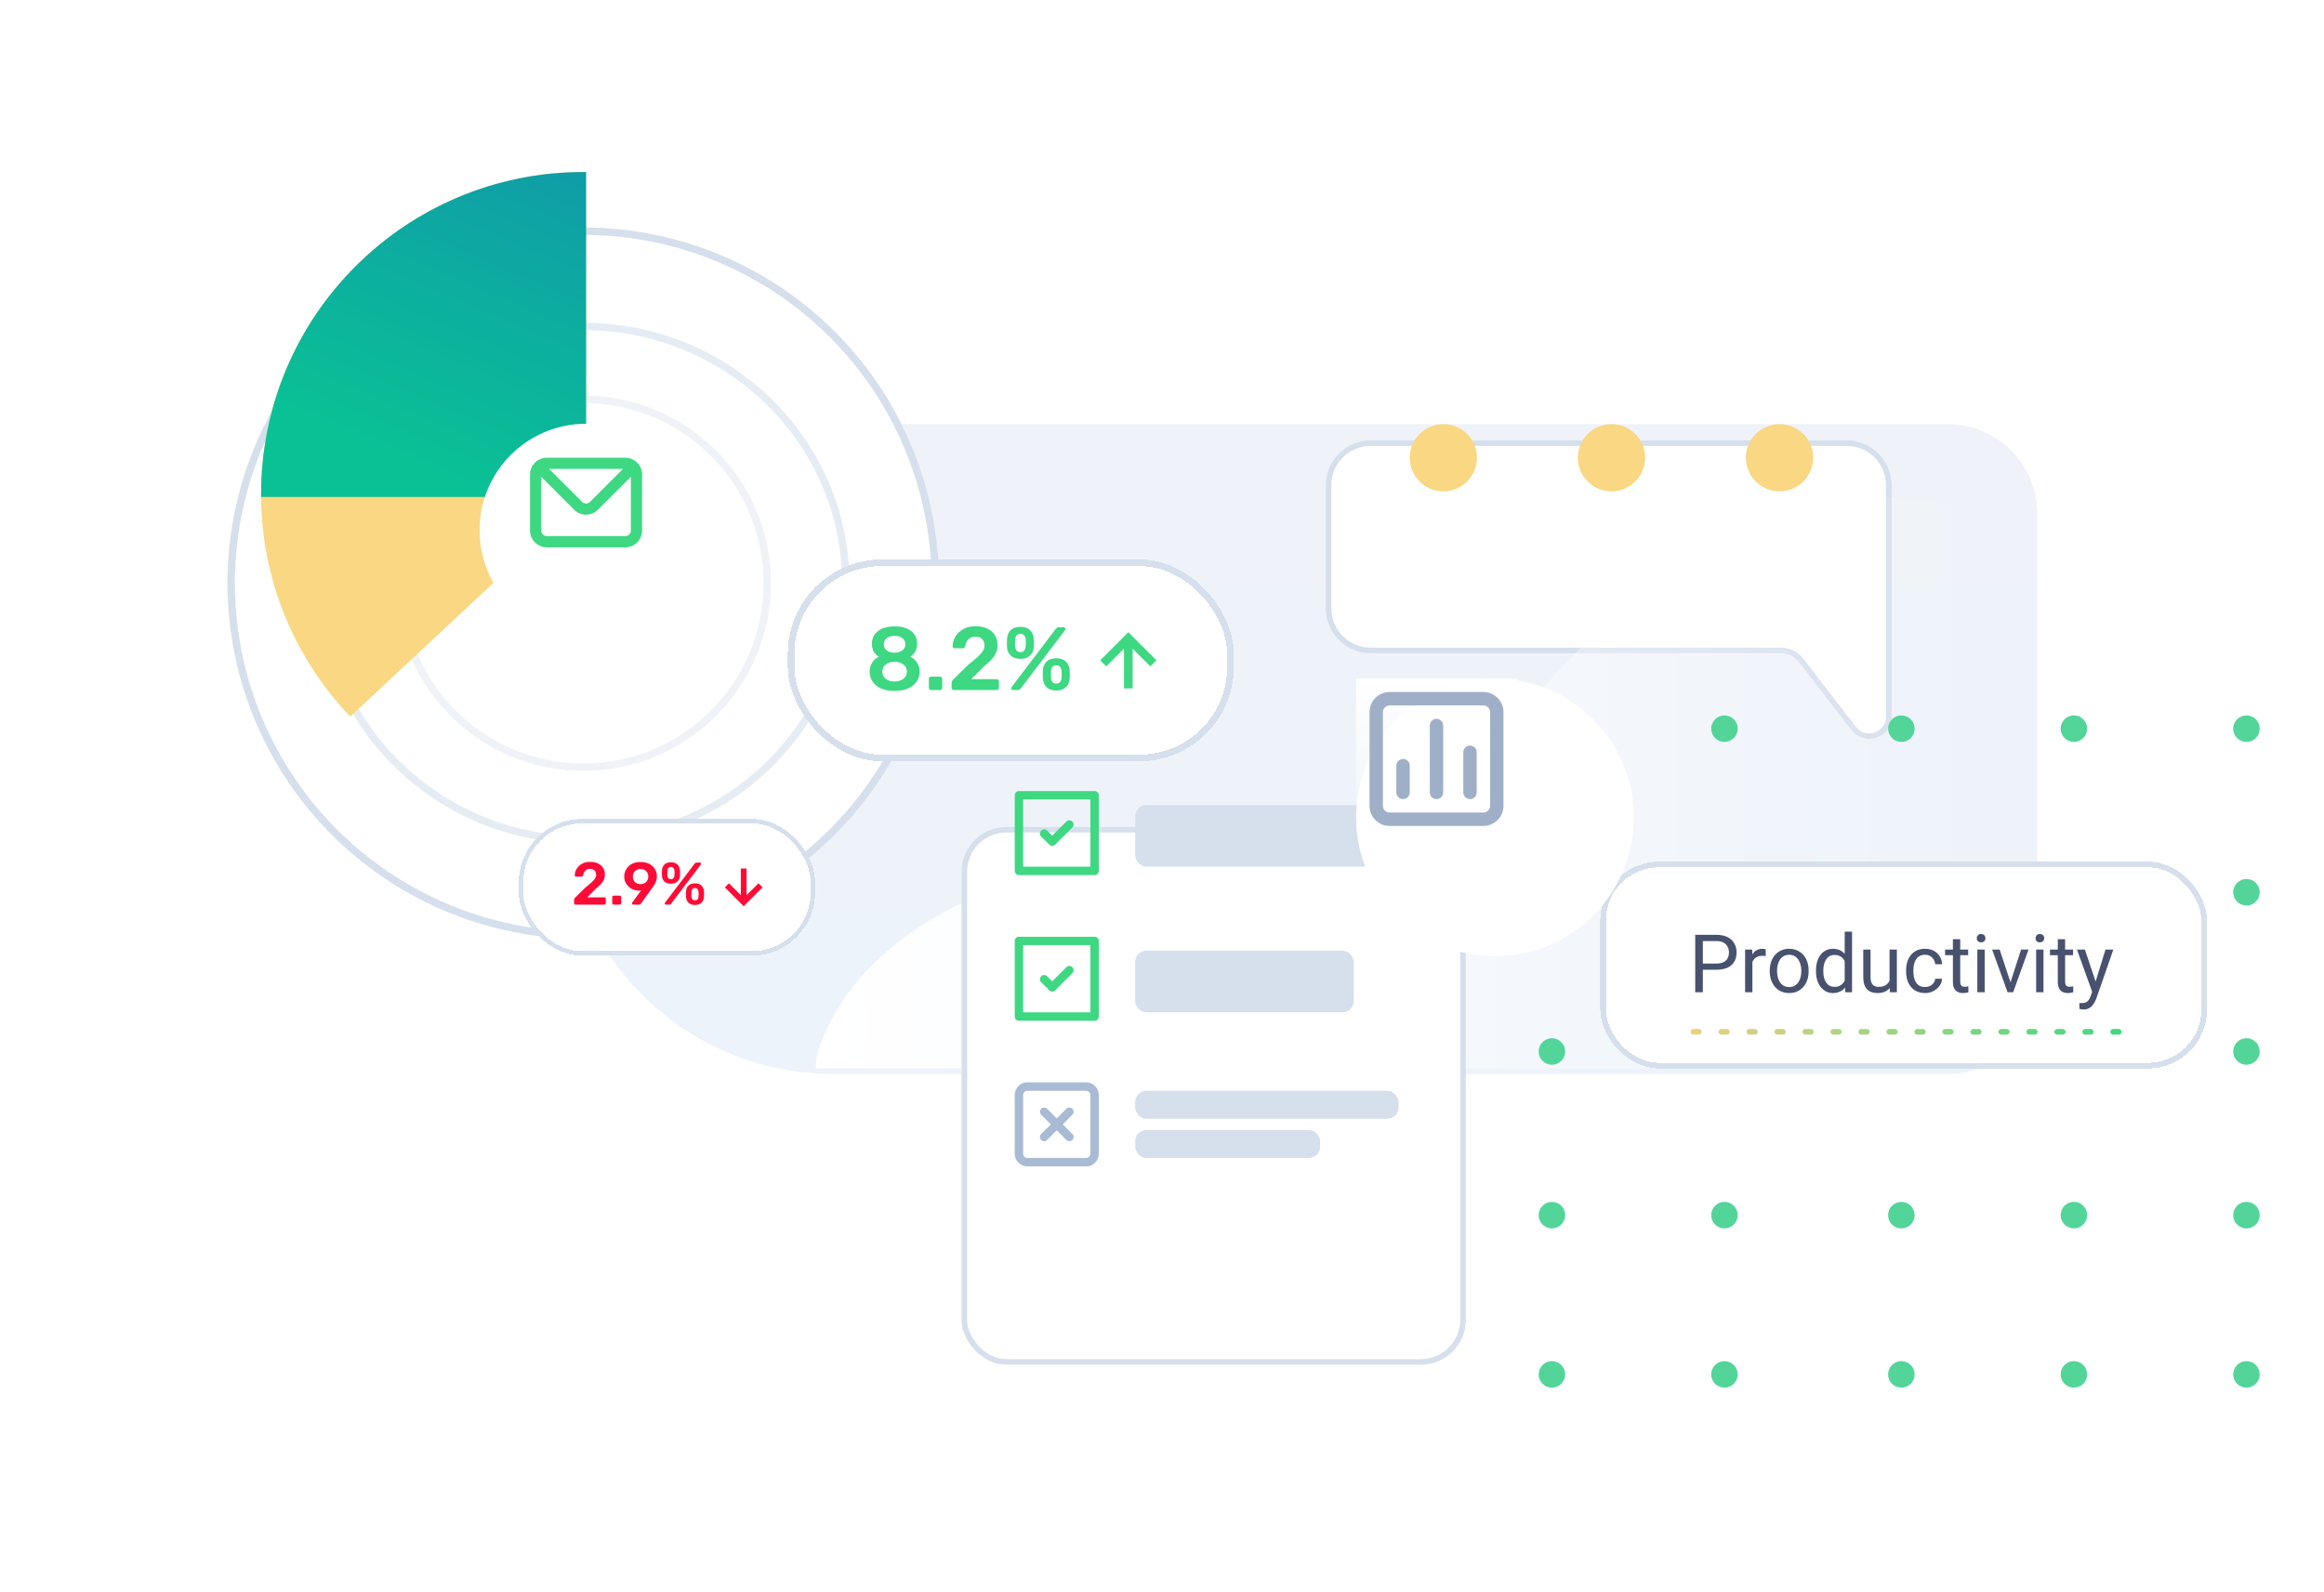 <svg width="470" height="322" viewBox="0 0 470 322" fill="none" xmlns="http://www.w3.org/2000/svg">
<path d="M113.992 103.924C113.992 93.911 122.11 85.793 132.124 85.793H393.896C403.91 85.793 412.028 93.911 412.028 103.924V199.114C412.028 209.128 403.91 217.246 393.896 217.246H168.387C138.345 217.246 113.992 192.893 113.992 162.852V103.924Z" fill="url(#paint0_linear_6129_24504)"/>
<g filter="url(#filter0_d_6129_24504)">
<circle cx="117.959" cy="99.959" r="71.959" fill="white"/>
<circle cx="117.959" cy="99.959" r="71.208" stroke="#D6DFEC" stroke-width="1.501"/>
</g>
<g opacity="0.6" filter="url(#filter1_d_6129_24504)">
<ellipse cx="117.961" cy="99.948" rx="53.828" ry="52.682" fill="white"/>
<path d="M171.037 99.948C171.037 128.614 147.289 151.88 117.961 151.88C88.632 151.88 64.883 128.614 64.883 99.948C64.883 71.282 88.632 48.016 117.961 48.016C147.289 48.016 171.037 71.282 171.037 99.948Z" stroke="#D6DFEC" stroke-width="1.501"/>
</g>
<g opacity="0.4" filter="url(#filter2_d_6129_24504)">
<circle cx="117.959" cy="99.959" r="37.963" fill="white"/>
<circle cx="117.959" cy="99.959" r="37.212" stroke="#D6DFEC" stroke-width="1.501"/>
</g>
<path d="M118.527 34.803V100.415L70.834 144.959C59.662 133.262 52.801 117.413 52.801 99.961C52.801 63.974 81.974 34.801 117.961 34.801C118.15 34.801 118.339 34.802 118.527 34.803Z" fill="#F9D783"/>
<path d="M118.527 34.803V100.527H52.803C52.802 100.339 52.801 100.15 52.801 99.961C52.801 63.974 81.974 34.801 117.961 34.801C118.15 34.801 118.339 34.802 118.527 34.803Z" fill="url(#paint1_linear_6129_24504)"/>
<g filter="url(#filter3_d_6129_24504)">
<path d="M382.564 80.128C382.564 75.121 378.505 71.062 373.498 71.062H277.175C272.168 71.062 268.109 75.121 268.109 80.128V105.059C268.109 110.066 272.168 114.125 277.175 114.125H360.176C361.579 114.125 362.903 114.774 363.762 115.884L374.446 129.695C377.09 133.113 382.564 131.243 382.564 126.921V80.128Z" fill="white"/>
<path d="M373.498 71.629C378.192 71.629 381.997 75.434 381.997 80.128V126.921C381.997 130.703 377.208 132.339 374.894 129.348L364.21 115.537C363.244 114.289 361.755 113.558 360.176 113.558H277.175C272.481 113.558 268.676 109.753 268.676 105.059V80.128C268.676 75.434 272.481 71.629 277.175 71.629H373.498Z" stroke="#D6DFEC" stroke-width="1.133"/>
</g>
<circle cx="291.905" cy="92.596" r="6.799" fill="#F9D783"/>
<circle cx="325.901" cy="92.596" r="6.799" fill="#F9D783"/>
<circle cx="359.897" cy="92.596" r="6.799" fill="#F9D783"/>
<g filter="url(#filter4_d_6129_24504)">
<rect x="104.926" y="154.922" width="59.92" height="27.637" rx="12.806" fill="white" shape-rendering="crispEdges"/>
<path d="M116.393 172.242C116.312 172.242 116.243 172.214 116.186 172.157C116.13 172.1 116.101 172.032 116.101 171.951V171.319C116.101 171.092 116.203 170.902 116.405 170.748L118.301 168.865C118.876 168.411 119.317 168.042 119.625 167.759C119.941 167.467 120.176 167.2 120.33 166.957C120.483 166.714 120.56 166.475 120.56 166.24C120.56 165.859 120.459 165.56 120.257 165.341C120.054 165.122 119.746 165.013 119.333 165.013C118.928 165.013 118.608 165.135 118.373 165.378C118.147 165.612 118.005 165.92 117.948 166.301C117.924 166.398 117.875 166.471 117.802 166.52C117.738 166.56 117.665 166.58 117.584 166.58H116.49C116.417 166.58 116.357 166.556 116.308 166.507C116.259 166.459 116.235 166.398 116.235 166.325C116.251 165.847 116.381 165.402 116.624 164.989C116.875 164.568 117.231 164.231 117.693 163.98C118.155 163.721 118.697 163.592 119.321 163.592C119.969 163.592 120.52 163.705 120.974 163.932C121.427 164.15 121.767 164.454 121.994 164.843C122.221 165.232 122.334 165.673 122.334 166.167C122.334 166.71 122.18 167.204 121.873 167.65C121.573 168.087 121.103 168.557 120.463 169.059L118.774 170.772H122.213C122.302 170.772 122.375 170.8 122.431 170.857C122.488 170.914 122.517 170.987 122.517 171.076V171.951C122.517 172.04 122.488 172.113 122.431 172.169C122.375 172.218 122.302 172.242 122.213 172.242H116.393ZM124.11 172.242C124.029 172.242 123.96 172.214 123.903 172.157C123.846 172.1 123.818 172.032 123.818 171.951V170.723C123.818 170.642 123.846 170.574 123.903 170.517C123.96 170.46 124.029 170.432 124.11 170.432H125.337C125.418 170.432 125.487 170.46 125.543 170.517C125.6 170.574 125.628 170.642 125.628 170.723V171.951C125.628 172.032 125.6 172.1 125.543 172.157C125.495 172.214 125.426 172.242 125.337 172.242H124.11ZM128.065 172.242C127.992 172.242 127.931 172.218 127.883 172.169C127.834 172.113 127.81 172.048 127.81 171.975C127.81 171.926 127.83 171.874 127.871 171.817L129.657 169.363C129.519 169.395 129.349 169.411 129.146 169.411C128.612 169.395 128.122 169.261 127.676 169.01C127.239 168.751 126.891 168.411 126.631 167.99C126.372 167.56 126.243 167.087 126.243 166.568C126.243 166.058 126.368 165.58 126.619 165.135C126.87 164.681 127.243 164.316 127.737 164.041C128.231 163.758 128.826 163.616 129.523 163.616C130.228 163.616 130.831 163.749 131.333 164.017C131.836 164.276 132.212 164.628 132.463 165.074C132.723 165.511 132.852 165.993 132.852 166.52C132.852 166.852 132.799 167.164 132.694 167.455C132.589 167.747 132.467 168.002 132.33 168.221C132.2 168.431 132.014 168.707 131.771 169.047L129.645 171.999C129.58 172.08 129.519 172.141 129.462 172.181C129.406 172.222 129.329 172.242 129.231 172.242H128.065ZM129.535 168.099C129.981 168.099 130.353 167.961 130.653 167.686C130.953 167.403 131.103 167.03 131.103 166.568C131.103 166.098 130.953 165.726 130.653 165.45C130.353 165.167 129.981 165.025 129.535 165.025C129.098 165.025 128.729 165.167 128.43 165.45C128.13 165.726 127.98 166.098 127.98 166.568C127.98 167.03 128.126 167.403 128.417 167.686C128.717 167.961 129.09 168.099 129.535 168.099ZM135.685 168.014C135.15 168.014 134.721 167.872 134.397 167.589C134.081 167.305 133.907 166.921 133.875 166.435C133.867 166.297 133.863 166.115 133.863 165.888C133.863 165.645 133.867 165.45 133.875 165.305C133.907 164.802 134.077 164.406 134.385 164.114C134.693 163.822 135.126 163.677 135.685 163.677C136.244 163.677 136.677 163.822 136.985 164.114C137.301 164.406 137.475 164.802 137.508 165.305C137.524 165.596 137.532 165.791 137.532 165.888C137.532 165.977 137.524 166.159 137.508 166.435C137.475 166.921 137.297 167.305 136.973 167.589C136.657 167.872 136.228 168.014 135.685 168.014ZM134.701 172.242C134.62 172.242 134.555 172.222 134.507 172.181C134.458 172.133 134.434 172.072 134.434 171.999C134.434 171.951 134.45 171.906 134.482 171.866L140.472 163.968C140.537 163.887 140.598 163.83 140.654 163.798C140.711 163.758 140.792 163.737 140.897 163.737H141.541C141.622 163.737 141.683 163.762 141.723 163.81C141.772 163.851 141.796 163.907 141.796 163.98C141.796 164.029 141.78 164.073 141.748 164.114L135.758 172.011C135.693 172.092 135.632 172.153 135.576 172.194C135.519 172.226 135.442 172.242 135.345 172.242H134.701ZM135.685 167.103C135.92 167.103 136.09 167.034 136.195 166.896C136.309 166.759 136.378 166.584 136.402 166.374C136.418 166.098 136.426 165.928 136.426 165.864C136.426 165.774 136.418 165.608 136.402 165.365C136.386 165.155 136.321 164.981 136.207 164.843C136.094 164.697 135.92 164.624 135.685 164.624C135.458 164.624 135.288 164.697 135.175 164.843C135.061 164.981 134.997 165.155 134.98 165.365C134.972 165.487 134.968 165.653 134.968 165.864C134.968 166.066 134.972 166.236 134.98 166.374C134.997 166.576 135.057 166.75 135.163 166.896C135.276 167.034 135.45 167.103 135.685 167.103ZM140.545 172.315C140.01 172.315 139.581 172.169 139.257 171.878C138.941 171.578 138.767 171.181 138.735 170.687C138.727 170.549 138.722 170.367 138.722 170.14C138.722 169.905 138.727 169.715 138.735 169.569C138.767 169.067 138.937 168.67 139.245 168.379C139.553 168.087 139.986 167.941 140.545 167.941C141.112 167.941 141.549 168.087 141.857 168.379C142.165 168.67 142.335 169.067 142.367 169.569C142.384 169.861 142.392 170.051 142.392 170.14C142.392 170.229 142.384 170.412 142.367 170.687C142.335 171.181 142.157 171.578 141.833 171.878C141.517 172.169 141.088 172.315 140.545 172.315ZM140.545 171.367C140.788 171.367 140.962 171.299 141.067 171.161C141.181 171.015 141.246 170.841 141.262 170.638C141.278 170.363 141.286 170.189 141.286 170.116C141.286 170.035 141.278 169.873 141.262 169.63C141.246 169.419 141.181 169.245 141.067 169.108C140.954 168.962 140.78 168.889 140.545 168.889C140.318 168.889 140.148 168.962 140.035 169.108C139.921 169.245 139.856 169.419 139.84 169.63C139.832 169.751 139.828 169.913 139.828 170.116C139.828 170.327 139.832 170.501 139.84 170.638C139.856 170.841 139.917 171.015 140.023 171.161C140.136 171.299 140.31 171.367 140.545 171.367Z" fill="#FF0B37"/>
<g clip-path="url(#clip0_6129_24504)">
<path fill-rule="evenodd" clip-rule="evenodd" d="M149.82 170.327L147.42 167.926L146.594 168.752L150.404 172.563L154.215 168.752L153.389 167.926L150.988 170.327L150.988 164.941H149.82L149.82 170.327Z" fill="#FF0B37"/>
</g>
<rect x="105.374" y="155.37" width="59.025" height="26.741" rx="12.358" stroke="#D6DFEC" stroke-width="0.896" shape-rendering="crispEdges"/>
</g>
<g filter="url(#filter5_d_6129_24504)">
<rect x="159.32" y="97.125" width="90.205" height="40.825" rx="19.11" fill="white" shape-rendering="crispEdges"/>
<path d="M180.916 123.72C179.864 123.72 178.958 123.557 178.196 123.231C177.447 122.892 176.873 122.427 176.474 121.835C176.075 121.242 175.875 120.566 175.875 119.804C175.875 119.127 176.039 118.529 176.365 118.009C176.703 117.477 177.157 117.072 177.725 116.794C177.277 116.516 176.933 116.16 176.691 115.724C176.449 115.277 176.329 114.769 176.329 114.201C176.329 113.138 176.727 112.285 177.525 111.645C178.335 110.992 179.465 110.666 180.916 110.666C182.366 110.666 183.491 110.986 184.288 111.627C185.086 112.267 185.485 113.12 185.485 114.183C185.485 114.751 185.364 115.259 185.122 115.706C184.893 116.141 184.554 116.504 184.107 116.794C184.687 117.072 185.14 117.477 185.467 118.009C185.805 118.529 185.975 119.133 185.975 119.822C185.975 120.584 185.775 121.261 185.376 121.853C184.977 122.433 184.397 122.892 183.636 123.231C182.874 123.557 181.967 123.72 180.916 123.72ZM180.916 115.996C181.544 115.984 182.064 115.827 182.475 115.525C182.898 115.211 183.11 114.8 183.11 114.292C183.11 113.772 182.904 113.355 182.493 113.041C182.082 112.727 181.557 112.57 180.916 112.57C180.287 112.57 179.768 112.727 179.357 113.041C178.946 113.355 178.74 113.772 178.74 114.292C178.74 114.812 178.946 115.229 179.357 115.543C179.768 115.845 180.287 115.996 180.916 115.996ZM180.916 121.817C181.629 121.817 182.221 121.635 182.693 121.273C183.176 120.91 183.418 120.426 183.418 119.822C183.418 119.218 183.176 118.734 182.693 118.372C182.221 118.009 181.629 117.828 180.916 117.828C180.203 117.828 179.61 118.009 179.139 118.372C178.668 118.722 178.432 119.206 178.432 119.822C178.432 120.426 178.668 120.91 179.139 121.273C179.61 121.635 180.203 121.817 180.916 121.817ZM188.284 123.539C188.163 123.539 188.061 123.497 187.976 123.412C187.891 123.328 187.849 123.225 187.849 123.104V121.273C187.849 121.152 187.891 121.049 187.976 120.964C188.061 120.88 188.163 120.837 188.284 120.837H190.116C190.236 120.837 190.339 120.88 190.424 120.964C190.508 121.049 190.551 121.152 190.551 121.273V123.104C190.551 123.225 190.508 123.328 190.424 123.412C190.351 123.497 190.249 123.539 190.116 123.539H188.284ZM192.882 123.539C192.761 123.539 192.658 123.497 192.573 123.412C192.489 123.328 192.446 123.225 192.446 123.104V122.161C192.446 121.823 192.598 121.539 192.9 121.309L195.728 118.499C196.586 117.822 197.245 117.272 197.705 116.849C198.176 116.413 198.527 116.015 198.756 115.652C198.986 115.289 199.101 114.933 199.101 114.582C199.101 114.014 198.95 113.567 198.647 113.24C198.345 112.914 197.886 112.751 197.269 112.751C196.665 112.751 196.188 112.932 195.837 113.295C195.499 113.645 195.287 114.105 195.202 114.673C195.166 114.818 195.094 114.927 194.985 114.999C194.888 115.06 194.779 115.09 194.658 115.09H193.027C192.918 115.09 192.827 115.054 192.755 114.981C192.682 114.908 192.646 114.818 192.646 114.709C192.67 113.996 192.863 113.331 193.226 112.715C193.601 112.086 194.133 111.584 194.822 111.21C195.511 110.823 196.321 110.629 197.251 110.629C198.218 110.629 199.04 110.799 199.717 111.137C200.394 111.464 200.902 111.917 201.24 112.497C201.579 113.077 201.748 113.736 201.748 114.473C201.748 115.283 201.518 116.021 201.059 116.685C200.612 117.338 199.911 118.039 198.956 118.789L196.435 121.345H201.567C201.7 121.345 201.808 121.387 201.893 121.472C201.978 121.557 202.02 121.665 202.02 121.798V123.104C202.02 123.237 201.978 123.346 201.893 123.43C201.808 123.503 201.7 123.539 201.567 123.539H192.882ZM206.355 117.229C205.558 117.229 204.917 117.018 204.433 116.595C203.962 116.172 203.702 115.597 203.654 114.872C203.642 114.667 203.636 114.395 203.636 114.056C203.636 113.694 203.642 113.404 203.654 113.186C203.702 112.437 203.956 111.844 204.415 111.409C204.875 110.974 205.521 110.756 206.355 110.756C207.189 110.756 207.836 110.974 208.295 111.409C208.767 111.844 209.027 112.437 209.075 113.186C209.099 113.621 209.111 113.911 209.111 114.056C209.111 114.189 209.099 114.461 209.075 114.872C209.027 115.597 208.761 116.172 208.277 116.595C207.806 117.018 207.165 117.229 206.355 117.229ZM204.887 123.539C204.766 123.539 204.669 123.509 204.597 123.448C204.524 123.376 204.488 123.285 204.488 123.176C204.488 123.104 204.512 123.037 204.56 122.977L213.499 111.192C213.596 111.071 213.687 110.986 213.771 110.938C213.856 110.877 213.977 110.847 214.134 110.847H215.095C215.216 110.847 215.306 110.883 215.367 110.956C215.439 111.016 215.476 111.101 215.476 111.21C215.476 111.282 215.451 111.349 215.403 111.409L206.464 123.195C206.367 123.315 206.277 123.406 206.192 123.467C206.108 123.515 205.993 123.539 205.848 123.539H204.887ZM206.355 115.869C206.706 115.869 206.96 115.767 207.117 115.561C207.286 115.356 207.389 115.096 207.425 114.782C207.449 114.371 207.461 114.117 207.461 114.02C207.461 113.887 207.449 113.639 207.425 113.277C207.401 112.962 207.304 112.703 207.135 112.497C206.966 112.279 206.706 112.171 206.355 112.171C206.017 112.171 205.763 112.279 205.594 112.497C205.425 112.703 205.328 112.962 205.304 113.277C205.292 113.458 205.286 113.706 205.286 114.02C205.286 114.322 205.292 114.576 205.304 114.782C205.328 115.084 205.419 115.344 205.576 115.561C205.745 115.767 206.005 115.869 206.355 115.869ZM213.608 123.648C212.81 123.648 212.17 123.43 211.686 122.995C211.215 122.548 210.955 121.956 210.906 121.218C210.894 121.013 210.888 120.741 210.888 120.402C210.888 120.052 210.894 119.768 210.906 119.55C210.955 118.801 211.209 118.208 211.668 117.773C212.127 117.338 212.774 117.121 213.608 117.121C214.454 117.121 215.107 117.338 215.566 117.773C216.026 118.208 216.279 118.801 216.328 119.55C216.352 119.985 216.364 120.269 216.364 120.402C216.364 120.535 216.352 120.807 216.328 121.218C216.279 121.956 216.013 122.548 215.53 122.995C215.058 123.43 214.418 123.648 213.608 123.648ZM213.608 122.234C213.971 122.234 214.23 122.131 214.388 121.925C214.557 121.708 214.654 121.448 214.678 121.146C214.702 120.735 214.714 120.475 214.714 120.366C214.714 120.245 214.702 120.003 214.678 119.641C214.654 119.327 214.557 119.067 214.388 118.861C214.218 118.644 213.959 118.535 213.608 118.535C213.27 118.535 213.016 118.644 212.846 118.861C212.677 119.067 212.581 119.327 212.556 119.641C212.544 119.822 212.538 120.064 212.538 120.366C212.538 120.68 212.544 120.94 212.556 121.146C212.581 121.448 212.671 121.708 212.828 121.925C212.998 122.131 213.257 122.234 213.608 122.234Z" fill="#3DD881"/>
<g clip-path="url(#clip1_6129_24504)">
<path fill-rule="evenodd" clip-rule="evenodd" d="M227.315 115.178L223.732 118.76L222.5 117.528L228.187 111.841L233.874 117.528L232.641 118.76L229.058 115.178L229.058 123.215H227.315L227.315 115.178Z" fill="#3DD881"/>
</g>
<rect x="159.989" y="97.793" width="88.868" height="39.488" rx="18.442" stroke="#D6DFEC" stroke-width="1.337" shape-rendering="crispEdges"/>
</g>
<path d="M164.992 216.115L401.83 216.115L401.83 104.041C389.215 100.115 375.079 99.258 362.231 102.6C341.579 107.975 327.699 122.423 314.989 135.982C302.278 149.542 287.898 163.821 266.983 168.558C258.964 170.382 250.516 170.628 242.205 171.294C223.276 172.835 204.18 176.819 189.007 185.6C179.945 190.848 172.534 197.947 168.307 206.035C166.721 209.076 164.891 212.769 164.992 216.115Z" fill="url(#paint2_linear_6129_24504)"/>
<g filter="url(#filter6_d_6129_24504)">
<rect x="194.453" y="149.254" width="101.989" height="108.789" rx="9.066" fill="white"/>
<rect x="195.02" y="149.821" width="100.856" height="107.655" rx="8.499" stroke="#D6DFEC" stroke-width="1.133"/>
</g>
<rect x="229.582" y="162.852" width="53.261" height="12.465" rx="2.266" fill="#D6DFEC"/>
<path d="M212.197 170.856C212.276 170.936 212.37 170.999 212.473 171.042C212.577 171.085 212.688 171.107 212.8 171.107C212.912 171.107 213.023 171.085 213.127 171.042C213.23 170.999 213.324 170.936 213.403 170.856L216.871 167.388C217.031 167.228 217.121 167.011 217.121 166.785C217.121 166.558 217.031 166.341 216.871 166.181C216.711 166.021 216.494 165.931 216.268 165.931C216.041 165.931 215.824 166.021 215.664 166.181L212.8 169.054L211.772 168.017C211.612 167.857 211.394 167.767 211.168 167.767C210.942 167.767 210.725 167.857 210.565 168.017C210.405 168.177 210.315 168.394 210.315 168.621C210.315 168.847 210.405 169.064 210.565 169.224L212.197 170.856ZM221.367 160.02H206.069C205.843 160.02 205.627 160.109 205.468 160.268C205.308 160.428 205.219 160.644 205.219 160.869V176.168C205.219 176.393 205.308 176.609 205.468 176.769C205.627 176.928 205.843 177.018 206.069 177.018H221.367C221.592 177.018 221.809 176.928 221.968 176.769C222.127 176.609 222.217 176.393 222.217 176.168V160.869C222.217 160.644 222.127 160.428 221.968 160.268C221.809 160.109 221.592 160.02 221.367 160.02ZM220.517 175.318H206.919V161.719H220.517V175.318Z" fill="#3DD881"/>
<rect x="229.582" y="192.316" width="44.195" height="12.465" rx="2.266" fill="#D6DFEC"/>
<rect x="229.582" y="220.645" width="53.261" height="5.666" rx="2.266" fill="#D6DFEC"/>
<rect x="229.582" y="228.578" width="37.396" height="5.666" rx="2.266" fill="#D6DFEC"/>
<path d="M212.197 200.325C212.276 200.404 212.37 200.468 212.473 200.511C212.577 200.554 212.688 200.576 212.8 200.576C212.912 200.576 213.023 200.554 213.127 200.511C213.23 200.468 213.324 200.404 213.403 200.325L216.871 196.857C217.031 196.697 217.121 196.48 217.121 196.254C217.121 196.027 217.031 195.81 216.871 195.65C216.711 195.49 216.494 195.4 216.268 195.4C216.041 195.4 215.824 195.49 215.664 195.65L212.8 198.523L211.772 197.486C211.612 197.326 211.394 197.236 211.168 197.236C210.942 197.236 210.725 197.326 210.565 197.486C210.405 197.646 210.315 197.863 210.315 198.089C210.315 198.316 210.405 198.533 210.565 198.693L212.197 200.325ZM221.367 189.488H206.069C205.843 189.488 205.627 189.578 205.468 189.737C205.308 189.897 205.219 190.113 205.219 190.338V205.637C205.219 205.862 205.308 206.078 205.468 206.238C205.627 206.397 205.843 206.487 206.069 206.487H221.367C221.592 206.487 221.809 206.397 221.968 206.238C222.127 206.078 222.217 205.862 222.217 205.637V190.338C222.217 190.113 222.127 189.897 221.968 189.737C221.809 189.578 221.592 189.488 221.367 189.488ZM220.517 204.787H206.919V191.188H220.517V204.787Z" fill="#3DD881"/>
<path d="M216.871 224.291C216.792 224.212 216.698 224.148 216.594 224.105C216.491 224.062 216.38 224.04 216.268 224.04C216.155 224.04 216.044 224.062 215.941 224.105C215.837 224.148 215.743 224.212 215.664 224.291L213.718 226.246L211.772 224.291C211.612 224.131 211.394 224.041 211.168 224.041C210.942 224.041 210.725 224.131 210.565 224.291C210.405 224.451 210.315 224.668 210.315 224.895C210.315 225.121 210.405 225.338 210.565 225.498L212.519 227.444L210.565 229.391C210.485 229.47 210.422 229.564 210.379 229.667C210.336 229.771 210.313 229.882 210.313 229.994C210.313 230.106 210.336 230.217 210.379 230.321C210.422 230.425 210.485 230.519 210.565 230.598C210.644 230.677 210.738 230.74 210.841 230.784C210.945 230.827 211.056 230.849 211.168 230.849C211.28 230.849 211.391 230.827 211.495 230.784C211.599 230.74 211.693 230.677 211.772 230.598L213.718 228.643L215.664 230.598C215.743 230.677 215.837 230.74 215.941 230.784C216.044 230.827 216.155 230.849 216.268 230.849C216.38 230.849 216.491 230.827 216.594 230.784C216.698 230.74 216.792 230.677 216.871 230.598C216.951 230.519 217.014 230.425 217.057 230.321C217.1 230.217 217.122 230.106 217.122 229.994C217.122 229.882 217.1 229.771 217.057 229.667C217.014 229.564 216.951 229.47 216.871 229.391L214.916 227.444L216.871 225.498C216.951 225.419 217.014 225.325 217.057 225.222C217.1 225.118 217.122 225.007 217.122 224.895C217.122 224.782 217.1 224.671 217.057 224.568C217.014 224.464 216.951 224.37 216.871 224.291ZM219.667 218.945H207.768C207.092 218.945 206.444 219.214 205.966 219.692C205.487 220.17 205.219 220.819 205.219 221.495V233.394C205.219 234.07 205.487 234.719 205.966 235.197C206.444 235.675 207.092 235.944 207.768 235.944H219.667C220.343 235.944 220.992 235.675 221.47 235.197C221.948 234.719 222.217 234.07 222.217 233.394V221.495C222.217 220.819 221.948 220.17 221.47 219.692C220.992 219.214 220.343 218.945 219.667 218.945ZM220.517 233.394C220.517 233.619 220.428 233.835 220.268 233.995C220.109 234.154 219.893 234.244 219.667 234.244H207.768C207.543 234.244 207.327 234.154 207.168 233.995C207.008 233.835 206.919 233.619 206.919 233.394V221.495C206.919 221.27 207.008 221.053 207.168 220.894C207.327 220.735 207.543 220.645 207.768 220.645H219.667C219.893 220.645 220.109 220.735 220.268 220.894C220.428 221.053 220.517 221.27 220.517 221.495V233.394Z" fill="#A8BAD4"/>
<g filter="url(#filter7_d_6129_24504)">
<circle cx="118.523" cy="100.523" r="21.531" fill="white"/>
</g>
<path d="M126.456 92.59H110.591C109.689 92.59 108.825 92.948 108.187 93.586C107.55 94.223 107.191 95.088 107.191 95.99V107.322C107.191 108.223 107.55 109.088 108.187 109.726C108.825 110.363 109.689 110.721 110.591 110.721H126.456C127.358 110.721 128.222 110.363 128.86 109.726C129.498 109.088 129.856 108.223 129.856 107.322V95.99C129.856 95.088 129.498 94.223 128.86 93.586C128.222 92.948 127.358 92.59 126.456 92.59ZM125.991 94.856L119.328 101.52C119.223 101.626 119.097 101.71 118.959 101.768C118.821 101.825 118.673 101.855 118.524 101.855C118.374 101.855 118.226 101.825 118.088 101.768C117.95 101.71 117.824 101.626 117.719 101.52L111.056 94.856H125.991ZM127.589 107.322C127.589 107.622 127.47 107.91 127.257 108.123C127.045 108.335 126.757 108.455 126.456 108.455H110.591C110.291 108.455 110.002 108.335 109.79 108.123C109.577 107.91 109.458 107.622 109.458 107.322V96.454L116.121 103.117C116.759 103.754 117.623 104.112 118.524 104.112C119.424 104.112 120.289 103.754 120.926 103.117L127.589 96.454V107.322Z" fill="#3DD881"/>
<path fill-rule="evenodd" clip-rule="evenodd" d="M316.54 147.403C316.54 145.92 315.337 144.719 313.857 144.719C312.375 144.719 311.172 145.92 311.172 147.403C311.172 148.885 312.375 150.086 313.857 150.086C315.337 150.086 316.54 148.885 316.54 147.403Z" fill="#53D599"/>
<path fill-rule="evenodd" clip-rule="evenodd" d="M351.434 147.403C351.434 145.92 350.231 144.719 348.751 144.719C347.269 144.719 346.066 145.92 346.066 147.403C346.066 148.885 347.269 150.086 348.751 150.086C350.231 150.086 351.434 148.885 351.434 147.403Z" fill="#53D599"/>
<path fill-rule="evenodd" clip-rule="evenodd" d="M387.215 147.403C387.215 145.92 386.014 144.719 384.534 144.719C383.049 144.719 381.848 145.92 381.848 147.403C381.848 148.885 383.049 150.086 384.534 150.086C386.014 150.086 387.215 148.885 387.215 147.403Z" fill="#53D599"/>
<path fill-rule="evenodd" clip-rule="evenodd" d="M422.106 147.403C422.106 145.92 420.905 144.719 419.422 144.719C417.94 144.719 416.738 145.92 416.738 147.403C416.738 148.885 417.94 150.086 419.422 150.086C420.905 150.086 422.106 148.885 422.106 147.403Z" fill="#53D599"/>
<path fill-rule="evenodd" clip-rule="evenodd" d="M457.001 147.403C457.001 145.92 455.8 144.719 454.318 144.719C452.836 144.719 451.633 145.92 451.633 147.403C451.633 148.885 452.836 150.086 454.318 150.086C455.8 150.086 457.001 148.885 457.001 147.403Z" fill="#53D599"/>
<path fill-rule="evenodd" clip-rule="evenodd" d="M316.54 180.496C316.54 179.014 315.337 177.812 313.857 177.812C312.375 177.812 311.172 179.014 311.172 180.496C311.172 181.979 312.375 183.18 313.857 183.18C315.337 183.18 316.54 181.979 316.54 180.496Z" fill="#53D599"/>
<path fill-rule="evenodd" clip-rule="evenodd" d="M351.434 180.496C351.434 179.014 350.231 177.812 348.751 177.812C347.269 177.812 346.066 179.014 346.066 180.496C346.066 181.979 347.269 183.18 348.751 183.18C350.231 183.18 351.434 181.979 351.434 180.496Z" fill="#53D599"/>
<path fill-rule="evenodd" clip-rule="evenodd" d="M387.215 180.496C387.215 179.014 386.014 177.812 384.534 177.812C383.049 177.812 381.848 179.014 381.848 180.496C381.848 181.979 383.049 183.18 384.534 183.18C386.014 183.18 387.215 181.979 387.215 180.496Z" fill="#53D599"/>
<path fill-rule="evenodd" clip-rule="evenodd" d="M422.106 180.496C422.106 179.014 420.905 177.812 419.422 177.812C417.94 177.812 416.738 179.014 416.738 180.496C416.738 181.979 417.94 183.18 419.422 183.18C420.905 183.18 422.106 181.979 422.106 180.496Z" fill="#53D599"/>
<path fill-rule="evenodd" clip-rule="evenodd" d="M457.001 180.496C457.001 179.014 455.8 177.812 454.318 177.812C452.836 177.812 451.633 179.014 451.633 180.496C451.633 181.979 452.836 183.18 454.318 183.18C455.8 183.18 457.001 181.979 457.001 180.496Z" fill="#53D599"/>
<path fill-rule="evenodd" clip-rule="evenodd" d="M316.54 212.707C316.54 211.225 315.337 210.023 313.857 210.023C312.375 210.023 311.172 211.225 311.172 212.707C311.172 214.19 312.375 215.391 313.857 215.391C315.337 215.391 316.54 214.19 316.54 212.707Z" fill="#53D599"/>
<path fill-rule="evenodd" clip-rule="evenodd" d="M351.434 212.707C351.434 211.225 350.231 210.023 348.751 210.023C347.269 210.023 346.066 211.225 346.066 212.707C346.066 214.19 347.269 215.391 348.751 215.391C350.231 215.391 351.434 214.19 351.434 212.707Z" fill="#53D599"/>
<path fill-rule="evenodd" clip-rule="evenodd" d="M387.215 212.707C387.215 211.225 386.014 210.023 384.534 210.023C383.049 210.023 381.848 211.225 381.848 212.707C381.848 214.19 383.049 215.391 384.534 215.391C386.014 215.391 387.215 214.19 387.215 212.707Z" fill="#53D599"/>
<path fill-rule="evenodd" clip-rule="evenodd" d="M422.106 212.707C422.106 211.225 420.905 210.023 419.422 210.023C417.94 210.023 416.738 211.225 416.738 212.707C416.738 214.19 417.94 215.391 419.422 215.391C420.905 215.391 422.106 214.19 422.106 212.707Z" fill="#53D599"/>
<path fill-rule="evenodd" clip-rule="evenodd" d="M457.001 212.707C457.001 211.225 455.8 210.023 454.318 210.023C452.836 210.023 451.633 211.225 451.633 212.707C451.633 214.19 452.836 215.391 454.318 215.391C455.8 215.391 457.001 214.19 457.001 212.707Z" fill="#53D599"/>
<path fill-rule="evenodd" clip-rule="evenodd" d="M316.54 245.81C316.54 244.325 315.337 243.125 313.857 243.125C312.375 243.125 311.172 244.325 311.172 245.81C311.172 247.293 312.375 248.493 313.857 248.493C315.337 248.493 316.54 247.293 316.54 245.81Z" fill="#53D599"/>
<path fill-rule="evenodd" clip-rule="evenodd" d="M351.434 245.81C351.434 244.325 350.231 243.125 348.751 243.125C347.269 243.125 346.066 244.325 346.066 245.81C346.066 247.293 347.269 248.493 348.751 248.493C350.231 248.493 351.434 247.293 351.434 245.81Z" fill="#53D599"/>
<path fill-rule="evenodd" clip-rule="evenodd" d="M387.215 245.81C387.215 244.325 386.014 243.125 384.534 243.125C383.049 243.125 381.848 244.325 381.848 245.81C381.848 247.293 383.049 248.493 384.534 248.493C386.014 248.493 387.215 247.293 387.215 245.81Z" fill="#53D599"/>
<path fill-rule="evenodd" clip-rule="evenodd" d="M422.106 245.81C422.106 244.325 420.905 243.125 419.422 243.125C417.94 243.125 416.738 244.325 416.738 245.81C416.738 247.293 417.94 248.493 419.422 248.493C420.905 248.493 422.106 247.293 422.106 245.81Z" fill="#53D599"/>
<path fill-rule="evenodd" clip-rule="evenodd" d="M457.001 245.81C457.001 244.325 455.8 243.125 454.318 243.125C452.836 243.125 451.633 244.325 451.633 245.81C451.633 247.293 452.836 248.493 454.318 248.493C455.8 248.493 457.001 247.293 457.001 245.81Z" fill="#53D599"/>
<path fill-rule="evenodd" clip-rule="evenodd" d="M316.54 278.024C316.54 276.541 315.337 275.34 313.857 275.34C312.375 275.34 311.172 276.541 311.172 278.024C311.172 279.506 312.375 280.708 313.857 280.708C315.337 280.708 316.54 279.506 316.54 278.024Z" fill="#53D599"/>
<path fill-rule="evenodd" clip-rule="evenodd" d="M351.434 278.024C351.434 276.541 350.231 275.34 348.751 275.34C347.269 275.34 346.066 276.541 346.066 278.024C346.066 279.506 347.269 280.708 348.751 280.708C350.231 280.708 351.434 279.506 351.434 278.024Z" fill="#53D599"/>
<path fill-rule="evenodd" clip-rule="evenodd" d="M387.215 278.024C387.215 276.541 386.014 275.34 384.534 275.34C383.049 275.34 381.848 276.541 381.848 278.024C381.848 279.506 383.049 280.708 384.534 280.708C386.014 280.708 387.215 279.506 387.215 278.024Z" fill="#53D599"/>
<path fill-rule="evenodd" clip-rule="evenodd" d="M422.106 278.024C422.106 276.541 420.905 275.34 419.422 275.34C417.94 275.34 416.738 276.541 416.738 278.024C416.738 279.506 417.94 280.708 419.422 280.708C420.905 280.708 422.106 279.506 422.106 278.024Z" fill="#53D599"/>
<path fill-rule="evenodd" clip-rule="evenodd" d="M457.001 278.024C457.001 276.541 455.8 275.34 454.318 275.34C452.836 275.34 451.633 276.541 451.633 278.024C451.633 279.506 452.836 280.708 454.318 280.708C455.8 280.708 457.001 279.506 457.001 278.024Z" fill="#53D599"/>
<g filter="url(#filter8_d_6129_24504)">
<rect x="323.637" y="160.586" width="122.7" height="41.827" rx="11.896" fill="white" shape-rendering="crispEdges"/>
<path d="M347.123 182.443H344.018V181.19H347.123C347.724 181.19 348.211 181.094 348.583 180.903C348.956 180.711 349.227 180.445 349.397 180.105C349.573 179.764 349.661 179.376 349.661 178.939C349.661 178.54 349.573 178.165 349.397 177.814C349.227 177.463 348.956 177.181 348.583 176.968C348.211 176.75 347.724 176.641 347.123 176.641H344.377V187H342.837V175.38H347.123C348.001 175.38 348.743 175.532 349.349 175.835C349.956 176.138 350.416 176.558 350.73 177.096C351.044 177.628 351.201 178.237 351.201 178.923C351.201 179.668 351.044 180.304 350.73 180.831C350.416 181.358 349.956 181.759 349.349 182.036C348.743 182.307 348.001 182.443 347.123 182.443ZM354.401 179.721V187H352.925V178.365H354.361L354.401 179.721ZM357.099 178.317L357.091 179.69C356.968 179.663 356.851 179.647 356.74 179.642C356.633 179.631 356.511 179.626 356.373 179.626C356.032 179.626 355.731 179.679 355.471 179.785C355.21 179.892 354.989 180.041 354.808 180.232C354.627 180.424 354.484 180.653 354.377 180.919C354.276 181.179 354.21 181.467 354.178 181.781L353.763 182.02C353.763 181.499 353.813 181.009 353.914 180.551C354.021 180.094 354.183 179.69 354.401 179.338C354.619 178.982 354.896 178.705 355.231 178.508C355.572 178.306 355.976 178.205 356.444 178.205C356.551 178.205 356.673 178.218 356.812 178.245C356.95 178.266 357.046 178.29 357.099 178.317ZM357.913 182.778V182.595C357.913 181.972 358.003 181.395 358.184 180.863C358.365 180.325 358.626 179.86 358.966 179.466C359.307 179.067 359.719 178.758 360.203 178.54C360.688 178.317 361.23 178.205 361.831 178.205C362.438 178.205 362.983 178.317 363.468 178.54C363.957 178.758 364.372 179.067 364.713 179.466C365.058 179.86 365.322 180.325 365.503 180.863C365.684 181.395 365.774 181.972 365.774 182.595V182.778C365.774 183.401 365.684 183.978 365.503 184.51C365.322 185.042 365.058 185.508 364.713 185.907C364.372 186.3 363.96 186.609 363.476 186.832C362.997 187.051 362.454 187.16 361.847 187.16C361.241 187.16 360.696 187.051 360.211 186.832C359.727 186.609 359.312 186.3 358.966 185.907C358.626 185.508 358.365 185.042 358.184 184.51C358.003 183.978 357.913 183.401 357.913 182.778ZM359.389 182.595V182.778C359.389 183.209 359.44 183.616 359.541 183.999C359.642 184.377 359.794 184.712 359.996 185.005C360.203 185.297 360.461 185.529 360.77 185.699C361.079 185.864 361.438 185.947 361.847 185.947C362.252 185.947 362.606 185.864 362.909 185.699C363.217 185.529 363.473 185.297 363.675 185.005C363.877 184.712 364.029 184.377 364.13 183.999C364.236 183.616 364.29 183.209 364.29 182.778V182.595C364.29 182.169 364.236 181.767 364.13 181.389C364.029 181.006 363.875 180.669 363.667 180.376C363.465 180.078 363.21 179.844 362.901 179.674C362.598 179.503 362.241 179.418 361.831 179.418C361.427 179.418 361.071 179.503 360.762 179.674C360.459 179.844 360.203 180.078 359.996 180.376C359.794 180.669 359.642 181.006 359.541 181.389C359.44 181.767 359.389 182.169 359.389 182.595ZM373.069 185.324V174.741H374.553V187H373.196L373.069 185.324ZM367.258 182.778V182.611C367.258 181.951 367.338 181.352 367.498 180.815C367.663 180.272 367.894 179.807 368.192 179.418C368.495 179.03 368.855 178.732 369.27 178.524C369.69 178.312 370.158 178.205 370.674 178.205C371.217 178.205 371.69 178.301 372.095 178.492C372.505 178.679 372.85 178.953 373.132 179.314C373.42 179.671 373.646 180.102 373.811 180.607C373.976 181.113 374.09 181.685 374.154 182.323V183.057C374.095 183.691 373.981 184.26 373.811 184.765C373.646 185.271 373.42 185.702 373.132 186.058C372.85 186.415 372.505 186.689 372.095 186.88C371.685 187.067 371.206 187.16 370.658 187.16C370.153 187.16 369.69 187.051 369.27 186.832C368.855 186.614 368.495 186.308 368.192 185.915C367.894 185.521 367.663 185.058 367.498 184.526C367.338 183.989 367.258 183.406 367.258 182.778ZM368.743 182.611V182.778C368.743 183.209 368.785 183.613 368.871 183.991C368.961 184.369 369.099 184.702 369.286 184.989C369.472 185.276 369.709 185.502 369.996 185.667C370.283 185.827 370.626 185.907 371.025 185.907C371.515 185.907 371.917 185.803 372.231 185.595C372.55 185.388 372.805 185.114 372.997 184.773C373.188 184.433 373.337 184.063 373.444 183.664V181.741C373.38 181.448 373.287 181.166 373.164 180.895C373.047 180.618 372.893 180.373 372.701 180.16C372.515 179.942 372.284 179.769 372.007 179.642C371.736 179.514 371.414 179.45 371.041 179.45C370.637 179.45 370.289 179.535 369.996 179.705C369.709 179.87 369.472 180.099 369.286 180.392C369.099 180.679 368.961 181.014 368.871 181.397C368.785 181.775 368.743 182.18 368.743 182.611ZM382.135 185.005V178.365H383.619V187H382.207L382.135 185.005ZM382.414 183.185L383.029 183.169C383.029 183.744 382.967 184.276 382.845 184.765C382.728 185.25 382.536 185.67 382.27 186.026C382.004 186.383 381.656 186.662 381.225 186.864C380.794 187.061 380.27 187.16 379.653 187.16C379.232 187.16 378.847 187.098 378.496 186.976C378.15 186.854 377.852 186.665 377.602 186.409C377.352 186.154 377.157 185.821 377.019 185.412C376.886 185.002 376.82 184.51 376.82 183.935V178.365H378.296V183.951C378.296 184.34 378.339 184.662 378.424 184.917C378.514 185.167 378.634 185.367 378.783 185.516C378.937 185.659 379.107 185.76 379.294 185.819C379.485 185.877 379.682 185.907 379.884 185.907C380.512 185.907 381.009 185.787 381.377 185.547C381.744 185.303 382.007 184.976 382.167 184.566C382.332 184.151 382.414 183.691 382.414 183.185ZM389.326 185.947C389.677 185.947 390.001 185.875 390.299 185.731C390.597 185.587 390.842 185.391 391.033 185.14C391.225 184.885 391.334 184.595 391.361 184.271H392.765C392.739 184.781 392.566 185.258 392.247 185.699C391.933 186.135 391.52 186.489 391.009 186.761C390.499 187.027 389.937 187.16 389.326 187.16C388.676 187.16 388.11 187.045 387.626 186.816C387.147 186.588 386.748 186.274 386.428 185.875C386.115 185.476 385.878 185.018 385.718 184.502C385.564 183.981 385.487 183.43 385.487 182.85V182.515C385.487 181.935 385.564 181.387 385.718 180.871C385.878 180.349 386.115 179.889 386.428 179.49C386.748 179.091 387.147 178.777 387.626 178.548C388.11 178.319 388.676 178.205 389.326 178.205C390.001 178.205 390.592 178.343 391.097 178.62C391.603 178.891 391.999 179.264 392.286 179.737C392.579 180.206 392.739 180.738 392.765 181.334H391.361C391.334 180.977 391.233 180.655 391.057 180.368C390.887 180.081 390.653 179.852 390.355 179.682C390.062 179.506 389.719 179.418 389.326 179.418C388.873 179.418 388.493 179.509 388.184 179.69C387.881 179.865 387.639 180.105 387.458 180.408C387.282 180.706 387.155 181.038 387.075 181.405C387 181.767 386.963 182.137 386.963 182.515V182.85C386.963 183.228 387 183.6 387.075 183.967C387.149 184.334 387.274 184.667 387.45 184.965C387.631 185.263 387.873 185.502 388.176 185.683C388.485 185.859 388.868 185.947 389.326 185.947ZM398.041 178.365V179.498H393.372V178.365H398.041ZM394.952 176.266H396.428V184.861C396.428 185.154 396.474 185.375 396.564 185.524C396.655 185.673 396.772 185.771 396.915 185.819C397.059 185.867 397.213 185.891 397.378 185.891C397.501 185.891 397.628 185.88 397.761 185.859C397.9 185.832 398.003 185.811 398.073 185.795L398.081 187C397.963 187.037 397.809 187.072 397.618 187.104C397.431 187.141 397.205 187.16 396.939 187.16C396.577 187.16 396.245 187.088 395.942 186.944C395.638 186.8 395.396 186.561 395.215 186.226C395.04 185.885 394.952 185.428 394.952 184.853V176.266ZM401.377 178.365V187H399.892V178.365H401.377ZM399.78 176.074C399.78 175.835 399.852 175.633 399.996 175.468C400.145 175.303 400.363 175.22 400.65 175.22C400.932 175.22 401.148 175.303 401.297 175.468C401.451 175.633 401.528 175.835 401.528 176.074C401.528 176.303 401.451 176.5 401.297 176.665C401.148 176.824 400.932 176.904 400.65 176.904C400.363 176.904 400.145 176.824 399.996 176.665C399.852 176.5 399.78 176.303 399.78 176.074ZM406.373 185.667L408.735 178.365H410.243L407.139 187H406.149L406.373 185.667ZM404.401 178.365L406.836 185.707L407.003 187H406.013L402.885 178.365H404.401ZM413.268 178.365V187H411.784V178.365H413.268ZM411.672 176.074C411.672 175.835 411.744 175.633 411.887 175.468C412.036 175.303 412.255 175.22 412.542 175.22C412.824 175.22 413.039 175.303 413.188 175.468C413.343 175.633 413.42 175.835 413.42 176.074C413.42 176.303 413.343 176.5 413.188 176.665C413.039 176.824 412.824 176.904 412.542 176.904C412.255 176.904 412.036 176.824 411.887 176.665C411.744 176.5 411.672 176.303 411.672 176.074ZM419.254 178.365V179.498H414.585V178.365H419.254ZM416.165 176.266H417.642V184.861C417.642 185.154 417.687 185.375 417.777 185.524C417.868 185.673 417.985 185.771 418.128 185.819C418.272 185.867 418.426 185.891 418.591 185.891C418.714 185.891 418.841 185.88 418.974 185.859C419.113 185.832 419.216 185.811 419.286 185.795L419.294 187C419.177 187.037 419.022 187.072 418.831 187.104C418.645 187.141 418.418 187.16 418.152 187.16C417.791 187.16 417.458 187.088 417.155 186.944C416.851 186.8 416.609 186.561 416.429 186.226C416.253 185.885 416.165 185.428 416.165 184.853V176.266ZM423.412 186.106L425.814 178.365H427.394L423.931 188.333C423.851 188.546 423.744 188.774 423.611 189.019C423.484 189.269 423.319 189.506 423.116 189.729C422.914 189.953 422.67 190.134 422.382 190.272C422.1 190.416 421.762 190.488 421.369 190.488C421.252 190.488 421.103 190.472 420.922 190.44C420.741 190.408 420.613 190.381 420.539 190.36L420.531 189.163C420.573 189.168 420.64 189.173 420.73 189.179C420.826 189.189 420.892 189.195 420.93 189.195C421.265 189.195 421.55 189.15 421.784 189.059C422.018 188.974 422.215 188.828 422.374 188.62C422.539 188.418 422.68 188.139 422.797 187.782L423.412 186.106ZM421.648 178.365L423.891 185.069L424.274 186.625L423.212 187.168L420.036 178.365H421.648Z" fill="#48526E"/>
<path d="M428.488 195H341.488" stroke="url(#paint3_linear_6129_24504)" stroke-width="1.133" stroke-linecap="round" stroke-dasharray="1.13 4.53"/>
<rect x="324.209" y="161.158" width="121.556" height="40.684" rx="11.325" stroke="#D6DFEC" stroke-width="1.144" shape-rendering="crispEdges"/>
</g>
<g filter="url(#filter9_d_6129_24504)">
<circle cx="290.515" cy="153.531" r="28.074" fill="white"/>
</g>
<rect width="32.507" height="32.507" transform="translate(274.266 137.281)" fill="url(#paint4_linear_6129_24504)"/>
<path d="M290.517 145.406C290.158 145.406 289.813 145.549 289.559 145.803C289.305 146.057 289.163 146.401 289.163 146.76V160.305C289.163 160.664 289.305 161.009 289.559 161.263C289.813 161.517 290.158 161.659 290.517 161.659C290.876 161.659 291.221 161.517 291.475 161.263C291.729 161.009 291.871 160.664 291.871 160.305V146.76C291.871 146.401 291.729 146.057 291.475 145.803C291.221 145.549 290.876 145.406 290.517 145.406ZM283.745 153.533C283.386 153.533 283.041 153.675 282.787 153.929C282.533 154.183 282.39 154.528 282.39 154.887V160.305C282.39 160.664 282.533 161.009 282.787 161.263C283.041 161.517 283.386 161.659 283.745 161.659C284.104 161.659 284.449 161.517 284.703 161.263C284.957 161.009 285.099 160.664 285.099 160.305V154.887C285.099 154.528 284.957 154.183 284.703 153.929C284.449 153.675 284.104 153.533 283.745 153.533ZM297.289 150.824C296.93 150.824 296.586 150.966 296.332 151.22C296.078 151.475 295.935 151.819 295.935 152.178V160.305C295.935 160.664 296.078 161.009 296.332 161.263C296.586 161.517 296.93 161.659 297.289 161.659C297.648 161.659 297.993 161.517 298.247 161.263C298.501 161.009 298.644 160.664 298.644 160.305V152.178C298.644 151.819 298.501 151.475 298.247 151.22C297.993 150.966 297.648 150.824 297.289 150.824ZM299.998 139.988H281.036C279.958 139.988 278.925 140.416 278.163 141.178C277.401 141.94 276.973 142.974 276.973 144.052V163.014C276.973 164.091 277.401 165.125 278.163 165.887C278.925 166.649 279.958 167.077 281.036 167.077H299.998C301.076 167.077 302.109 166.649 302.871 165.887C303.633 165.125 304.061 164.091 304.061 163.014V144.052C304.061 142.974 303.633 141.94 302.871 141.178C302.109 140.416 301.076 139.988 299.998 139.988ZM301.353 163.014C301.353 163.373 301.21 163.717 300.956 163.971C300.702 164.225 300.357 164.368 299.998 164.368H281.036C280.677 164.368 280.332 164.225 280.078 163.971C279.824 163.717 279.682 163.373 279.682 163.014V144.052C279.682 143.692 279.824 143.348 280.078 143.094C280.332 142.84 280.677 142.697 281.036 142.697H299.998C300.357 142.697 300.702 142.84 300.956 143.094C301.21 143.348 301.353 143.692 301.353 144.052V163.014Z" fill="#9FAFC7"/>
<defs>
<filter id="filter0_d_6129_24504" x="0.956" y="0.974" width="234.005" height="234.005" filterUnits="userSpaceOnUse" color-interpolation-filters="sRGB">
<feFlood flood-opacity="0" result="BackgroundImageFix"/>
<feColorMatrix in="SourceAlpha" type="matrix" values="0 0 0 0 0 0 0 0 0 0 0 0 0 0 0 0 0 0 127 0" result="hardAlpha"/>
<feOffset dy="18.017"/>
<feGaussianBlur stdDeviation="22.522"/>
<feComposite in2="hardAlpha" operator="out"/>
<feColorMatrix type="matrix" values="0 0 0 0 0.439 0 0 0 0 0.565 0 0 0 0 0.69 0 0 0 0.16 0"/>
<feBlend mode="normal" in2="BackgroundImageFix" result="effect1_dropShadow_6129_24504"/>
<feBlend mode="normal" in="SourceGraphic" in2="effect1_dropShadow_6129_24504" result="shape"/>
</filter>
<filter id="filter1_d_6129_24504" x="19.089" y="20.239" width="197.744" height="195.451" filterUnits="userSpaceOnUse" color-interpolation-filters="sRGB">
<feFlood flood-opacity="0" result="BackgroundImageFix"/>
<feColorMatrix in="SourceAlpha" type="matrix" values="0 0 0 0 0 0 0 0 0 0 0 0 0 0 0 0 0 0 127 0" result="hardAlpha"/>
<feOffset dy="18.017"/>
<feGaussianBlur stdDeviation="22.522"/>
<feComposite in2="hardAlpha" operator="out"/>
<feColorMatrix type="matrix" values="0 0 0 0 0.439 0 0 0 0 0.565 0 0 0 0 0.69 0 0 0 0.16 0"/>
<feBlend mode="normal" in2="BackgroundImageFix" result="effect1_dropShadow_6129_24504"/>
<feBlend mode="normal" in="SourceGraphic" in2="effect1_dropShadow_6129_24504" result="shape"/>
</filter>
<filter id="filter2_d_6129_24504" x="34.952" y="34.97" width="166.013" height="166.013" filterUnits="userSpaceOnUse" color-interpolation-filters="sRGB">
<feFlood flood-opacity="0" result="BackgroundImageFix"/>
<feColorMatrix in="SourceAlpha" type="matrix" values="0 0 0 0 0 0 0 0 0 0 0 0 0 0 0 0 0 0 127 0" result="hardAlpha"/>
<feOffset dy="18.017"/>
<feGaussianBlur stdDeviation="22.522"/>
<feComposite in2="hardAlpha" operator="out"/>
<feColorMatrix type="matrix" values="0 0 0 0 0.439 0 0 0 0 0.565 0 0 0 0 0.69 0 0 0 0.16 0"/>
<feBlend mode="normal" in2="BackgroundImageFix" result="effect1_dropShadow_6129_24504"/>
<feBlend mode="normal" in="SourceGraphic" in2="effect1_dropShadow_6129_24504" result="shape"/>
</filter>
<filter id="filter3_d_6129_24504" x="223.066" y="44.036" width="204.541" height="150.49" filterUnits="userSpaceOnUse" color-interpolation-filters="sRGB">
<feFlood flood-opacity="0" result="BackgroundImageFix"/>
<feColorMatrix in="SourceAlpha" type="matrix" values="0 0 0 0 0 0 0 0 0 0 0 0 0 0 0 0 0 0 127 0" result="hardAlpha"/>
<feOffset dy="18.017"/>
<feGaussianBlur stdDeviation="22.522"/>
<feComposite in2="hardAlpha" operator="out"/>
<feColorMatrix type="matrix" values="0 0 0 0 0.439 0 0 0 0 0.565 0 0 0 0 0.69 0 0 0 0.16 0"/>
<feBlend mode="normal" in2="BackgroundImageFix" result="effect1_dropShadow_6129_24504"/>
<feBlend mode="normal" in="SourceGraphic" in2="effect1_dropShadow_6129_24504" result="shape"/>
</filter>
<filter id="filter4_d_6129_24504" x="87.007" y="147.754" width="95.76" height="63.475" filterUnits="userSpaceOnUse" color-interpolation-filters="sRGB">
<feFlood flood-opacity="0" result="BackgroundImageFix"/>
<feColorMatrix in="SourceAlpha" type="matrix" values="0 0 0 0 0 0 0 0 0 0 0 0 0 0 0 0 0 0 127 0" result="hardAlpha"/>
<feOffset dy="10.752"/>
<feGaussianBlur stdDeviation="8.96"/>
<feComposite in2="hardAlpha" operator="out"/>
<feColorMatrix type="matrix" values="0 0 0 0 0.439 0 0 0 0 0.565 0 0 0 0 0.69 0 0 0 0.12 0"/>
<feBlend mode="normal" in2="BackgroundImageFix" result="effect1_dropShadow_6129_24504"/>
<feBlend mode="normal" in="SourceGraphic" in2="effect1_dropShadow_6129_24504" result="shape"/>
</filter>
<filter id="filter5_d_6129_24504" x="132.579" y="86.428" width="143.686" height="94.307" filterUnits="userSpaceOnUse" color-interpolation-filters="sRGB">
<feFlood flood-opacity="0" result="BackgroundImageFix"/>
<feColorMatrix in="SourceAlpha" type="matrix" values="0 0 0 0 0 0 0 0 0 0 0 0 0 0 0 0 0 0 127 0" result="hardAlpha"/>
<feOffset dy="16.045"/>
<feGaussianBlur stdDeviation="13.371"/>
<feComposite in2="hardAlpha" operator="out"/>
<feColorMatrix type="matrix" values="0 0 0 0 0.439 0 0 0 0 0.565 0 0 0 0 0.69 0 0 0 0.12 0"/>
<feBlend mode="normal" in2="BackgroundImageFix" result="effect1_dropShadow_6129_24504"/>
<feBlend mode="normal" in="SourceGraphic" in2="effect1_dropShadow_6129_24504" result="shape"/>
</filter>
<filter id="filter6_d_6129_24504" x="149.409" y="122.228" width="192.076" height="198.876" filterUnits="userSpaceOnUse" color-interpolation-filters="sRGB">
<feFlood flood-opacity="0" result="BackgroundImageFix"/>
<feColorMatrix in="SourceAlpha" type="matrix" values="0 0 0 0 0 0 0 0 0 0 0 0 0 0 0 0 0 0 127 0" result="hardAlpha"/>
<feOffset dy="18.017"/>
<feGaussianBlur stdDeviation="22.522"/>
<feComposite in2="hardAlpha" operator="out"/>
<feColorMatrix type="matrix" values="0 0 0 0 0.439 0 0 0 0 0.565 0 0 0 0 0.69 0 0 0 0.16 0"/>
<feBlend mode="normal" in2="BackgroundImageFix" result="effect1_dropShadow_6129_24504"/>
<feBlend mode="normal" in="SourceGraphic" in2="effect1_dropShadow_6129_24504" result="shape"/>
</filter>
<filter id="filter7_d_6129_24504" x="65.084" y="53.813" width="106.878" height="106.878" filterUnits="userSpaceOnUse" color-interpolation-filters="sRGB">
<feFlood flood-opacity="0" result="BackgroundImageFix"/>
<feColorMatrix in="SourceAlpha" type="matrix" values="0 0 0 0 0 0 0 0 0 0 0 0 0 0 0 0 0 0 127 0" result="hardAlpha"/>
<feOffset dy="6.729"/>
<feGaussianBlur stdDeviation="15.954"/>
<feColorMatrix type="matrix" values="0 0 0 0 0.265 0 0 0 0 0.306 0 0 0 0 0.412 0 0 0 0.14 0"/>
<feBlend mode="normal" in2="BackgroundImageFix" result="effect1_dropShadow_6129_24504"/>
<feBlend mode="normal" in="SourceGraphic" in2="effect1_dropShadow_6129_24504" result="shape"/>
</filter>
<filter id="filter8_d_6129_24504" x="300.765" y="151.437" width="168.442" height="87.571" filterUnits="userSpaceOnUse" color-interpolation-filters="sRGB">
<feFlood flood-opacity="0" result="BackgroundImageFix"/>
<feColorMatrix in="SourceAlpha" type="matrix" values="0 0 0 0 0 0 0 0 0 0 0 0 0 0 0 0 0 0 127 0" result="hardAlpha"/>
<feOffset dy="13.723"/>
<feGaussianBlur stdDeviation="11.436"/>
<feComposite in2="hardAlpha" operator="out"/>
<feColorMatrix type="matrix" values="0 0 0 0 0.439 0 0 0 0 0.565 0 0 0 0 0.69 0 0 0 0.12 0"/>
<feBlend mode="normal" in2="BackgroundImageFix" result="effect1_dropShadow_6129_24504"/>
<feBlend mode="normal" in="SourceGraphic" in2="effect1_dropShadow_6129_24504" result="shape"/>
</filter>
<filter id="filter9_d_6129_24504" x="250.621" y="113.636" width="103.431" height="103.431" filterUnits="userSpaceOnUse" color-interpolation-filters="sRGB">
<feFlood flood-opacity="0" result="BackgroundImageFix"/>
<feColorMatrix in="SourceAlpha" type="matrix" values="0 0 0 0 0 0 0 0 0 0 0 0 0 0 0 0 0 0 127 0" result="hardAlpha"/>
<feOffset dx="11.821" dy="11.821"/>
<feGaussianBlur stdDeviation="11.821"/>
<feComposite in2="hardAlpha" operator="out"/>
<feColorMatrix type="matrix" values="0 0 0 0 0.439 0 0 0 0 0.565 0 0 0 0 0.69 0 0 0 0.2 0"/>
<feBlend mode="normal" in2="BackgroundImageFix" result="effect1_dropShadow_6129_24504"/>
<feBlend mode="normal" in="SourceGraphic" in2="effect1_dropShadow_6129_24504" result="shape"/>
</filter>
<linearGradient id="paint0_linear_6129_24504" x1="263.01" y1="85.793" x2="263.01" y2="217.246" gradientUnits="userSpaceOnUse">
<stop stop-color="#EFF3F9"/>
<stop offset="1" stop-color="#EDF3FB"/>
</linearGradient>
<linearGradient id="paint1_linear_6129_24504" x1="85.664" y1="95.994" x2="111.728" y2="34.801" gradientUnits="userSpaceOnUse">
<stop stop-color="#0AC195"/>
<stop offset="1" stop-color="#0F9EA7"/>
</linearGradient>
<linearGradient id="paint2_linear_6129_24504" x1="164.988" y1="158.321" x2="401.83" y2="158.321" gradientUnits="userSpaceOnUse">
<stop stop-color="white"/>
<stop offset="1" stop-color="white" stop-opacity="0"/>
</linearGradient>
<linearGradient id="paint3_linear_6129_24504" x1="430.228" y1="195" x2="341.488" y2="195" gradientUnits="userSpaceOnUse">
<stop stop-color="#3DD881"/>
<stop offset="1" stop-color="#EFD082"/>
</linearGradient>
<linearGradient id="paint4_linear_6129_24504" x1="16.253" y1="0" x2="16.253" y2="32.507" gradientUnits="userSpaceOnUse">
<stop stop-color="white"/>
<stop offset="1" stop-color="white" stop-opacity="0"/>
</linearGradient>
<clipPath id="clip0_6129_24504">
<rect width="7.621" height="7.621" fill="white" transform="matrix(1 0 0 -1 146.594 172.555)"/>
</clipPath>
<clipPath id="clip1_6129_24504">
<rect width="11.373" height="11.373" fill="white" transform="translate(222.5 111.852)"/>
</clipPath>
</defs>
</svg>
